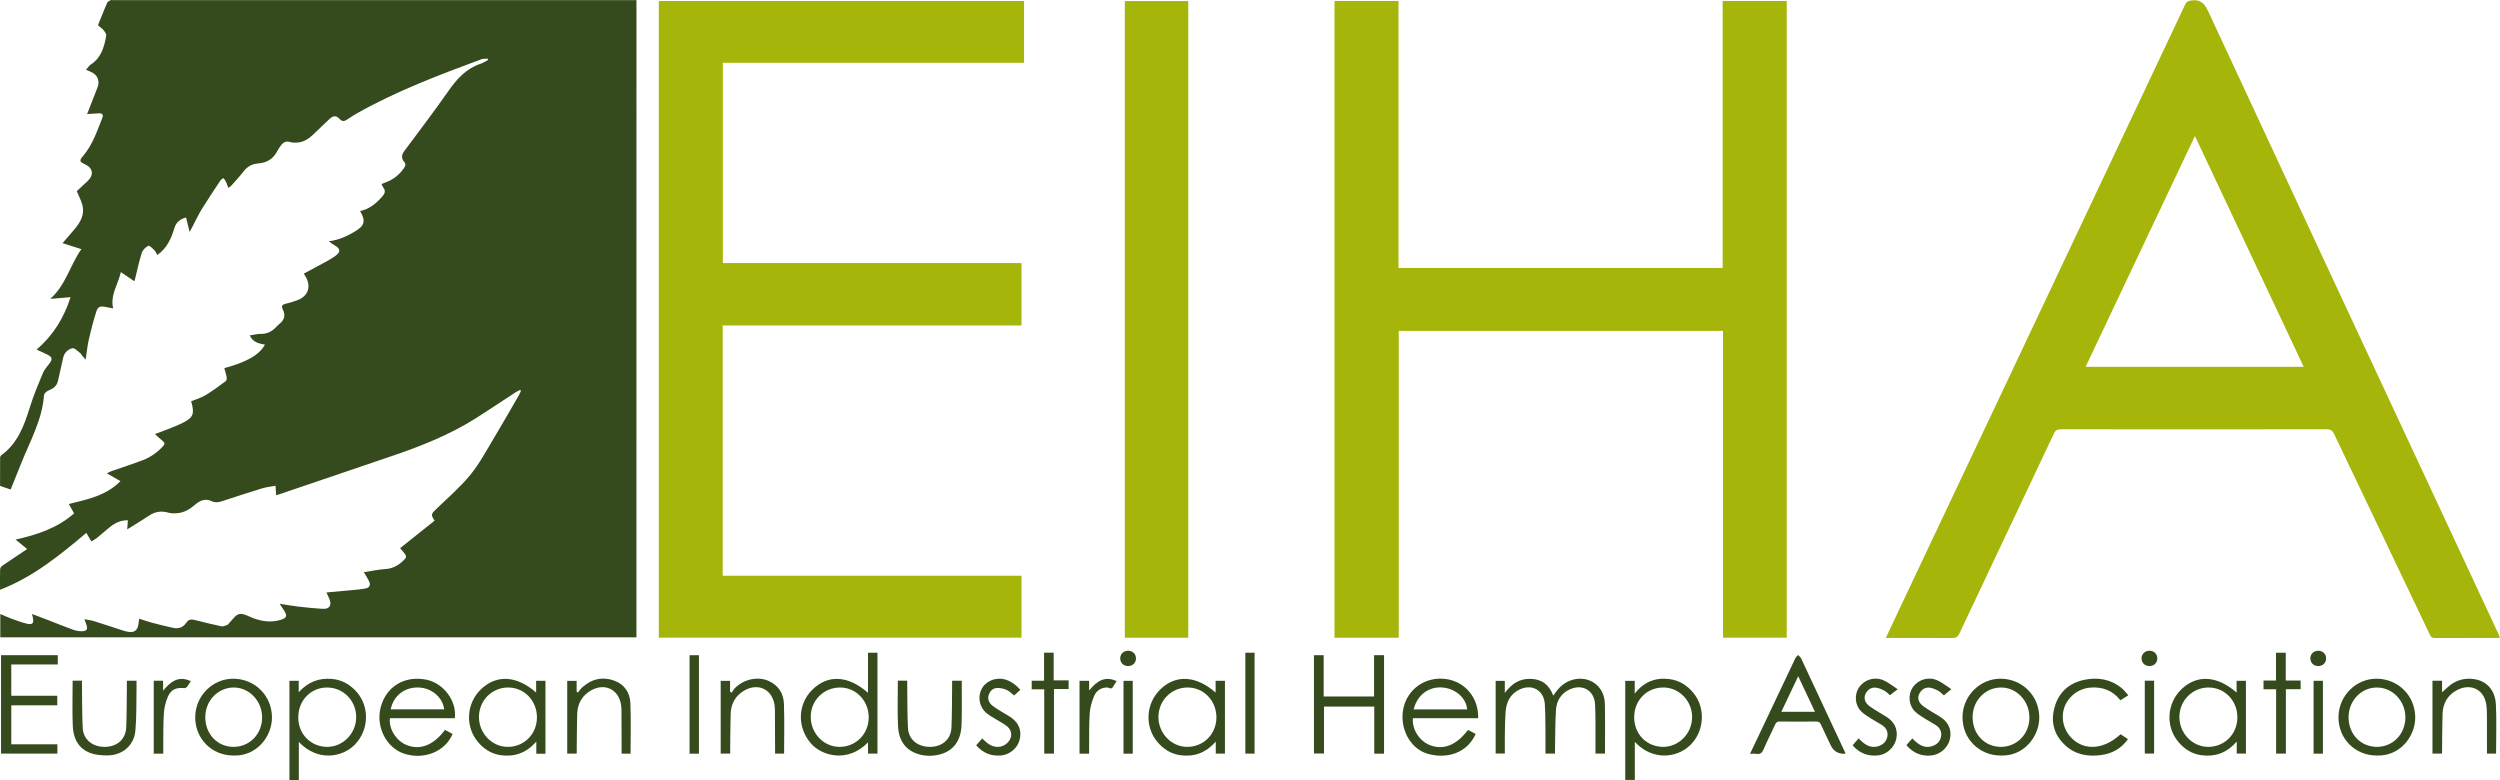 <?xml version="1.0" encoding="UTF-8"?>
<svg id="Ebene_1" data-name="Ebene 1" xmlns="http://www.w3.org/2000/svg" width="703.547" height="219.502" viewBox="0 0 703.547 219.502">
  <defs>
    <style>
      .cls-1 {
        fill: #a6b509;
      }

      .cls-2 {
        fill: #354b1d;
      }
    </style>
  </defs>
  <path class="cls-2" d="M63.121,103.602c6.561-1.798,9.793-3.731,11.441-6.607-1.704-.326-3.417-.646-4.272-2.607,1.068-.156,2.076-.431,3.08-.42,1.543,.018,2.81-.497,3.912-1.514,.44-.406,.817-.888,1.288-1.25,1.481-1.137,1.859-2.494,.988-4.181-.482-.934-.093-1.339,.879-1.558,1.163-.261,2.311-.631,3.424-1.063,2.793-1.082,3.704-3.683,2.267-6.335-.19-.351-.404-.688-.627-1.065,2.22-1.191,4.434-2.356,6.624-3.565,.837-.462,1.653-.979,2.42-1.549,1.296-.964,1.234-1.853-.129-2.69-.629-.387-1.262-.765-1.879-1.295,2.704-.346,5.073-1.382,7.33-2.749,2.748-1.665,3.118-2.927,1.477-5.771,2.625-.521,4.497-2.139,6.206-4.046,.777-.867,1.041-1.633,.274-2.607-.191-.243-.277-.569-.455-.952,.546-.211,1.058-.4,1.563-.604,1.986-.803,3.537-2.129,4.761-3.878,.443-.633,.556-1.139,.013-1.796-.819-.992-.718-1.947,.083-3.018,4.182-5.593,8.402-11.163,12.404-16.884,2.375-3.396,4.998-6.309,9.053-7.653,.731-.242,1.39-.697,2.083-1.054-.025-.125-.051-.249-.076-.374-.584,.043-1.216-.046-1.744,.15-11.906,4.408-23.782,8.892-34.888,15.139-1.043,.587-2.049,1.243-3.046,1.906-.752,.5-1.354,.474-1.993-.224-.895-.978-1.759-1.007-2.802-.053-1.592,1.456-3.106,2.997-4.683,4.469-1.214,1.134-2.57,2.059-4.286,2.203-.702,.059-1.466,.091-2.118-.122-1.287-.421-2.084,.154-2.758,1.087-.42,.581-.774,1.212-1.129,1.836-1.127,1.982-2.909,2.91-5.101,3.084-1.743,.139-3.086,.845-4.161,2.245-1.068,1.39-2.277,2.673-3.44,3.99-.195,.22-.468,.37-.844,.66-.282-.725-.478-1.321-.747-1.882-.155-.323-.429-.59-.65-.882-.274,.208-.629,.362-.808,.632-1.786,2.696-3.596,5.378-5.289,8.132-1.001,1.629-1.803,3.381-2.697,5.077-.18,.342-.371,.679-.72,1.315-.371-1.534-.67-2.766-.988-4.082-1.657,.467-2.795,1.304-3.293,2.991-.872,2.947-2.104,5.699-4.822,7.589-.254-.46-.417-.976-.756-1.317-.526-.529-1.434-1.447-1.716-1.302-.771,.398-1.613,1.166-1.867,1.965-.794,2.499-1.329,5.081-1.967,7.63-.027,.106-.078,.206-.148,.39-1.243-.844-2.45-1.663-3.786-2.57-.765,3.479-3.05,6.422-2.169,10.211-.837-.154-1.496-.257-2.148-.398-1.41-.306-2.137-.109-2.573,1.244-.829,2.571-1.507,5.198-2.111,7.833-.405,1.764-.575,3.582-.909,5.758-.473-.551-.713-.817-.938-1.095-.201-.248-.339-.572-.585-.754-.712-.525-1.579-1.512-2.178-1.38-1.264,.279-2.299,1.241-2.62,2.682-.485,2.175-.973,4.349-1.47,6.52-.316,1.379-1.23,2.129-2.529,2.631-.571,.221-1.349,.865-1.386,1.365-.531,7.081-4.046,13.143-6.568,19.54-.92,2.333-1.87,4.654-2.823,7.025-1.006-.341-1.945-.66-2.989-1.014,0-2.62-.009-5.289,.015-7.957,.002-.229,.158-.539,.343-.673,4.625-3.361,6.429-8.35,8.037-13.526,1.013-3.261,2.335-6.434,3.653-9.59,.435-1.042,1.273-1.921,1.962-2.849,.731-.985,.637-1.661-.446-2.225-.987-.514-2.015-.95-3.281-1.54,4.65-3.996,7.705-8.9,9.554-14.751-1.79,.151-3.547,.298-5.714,.481,4.422-3.914,5.551-9.472,8.762-14-1.806-.576-3.491-1.113-5.305-1.692,1.185-1.372,2.344-2.674,3.459-4.014,1.609-1.935,2.81-4.06,2.135-6.68-.334-1.296-.997-2.507-1.582-3.927,.949-.885,2.03-1.874,3.09-2.887,1.776-1.699,1.458-3.653-.748-4.665-1.614-.741-1.699-1.027-.527-2.411,2.67-3.154,3.915-7.019,5.409-10.757,.308-.771-.099-1.242-.954-1.199-1.069,.054-2.136,.139-3.364,.221,1.022-2.614,2.014-5.089,2.957-7.583,.611-1.615,.068-3.179-1.373-4.031-.508-.3-1.082-.488-1.894-.844,.505-.566,.846-1.155,1.355-1.487,2.933-1.908,3.768-4.934,4.33-8.075,.083-.465-.356-1.113-.713-1.545-.447-.541-1.059-.947-1.611-1.42,.864-2.142,1.686-4.258,2.591-6.338,.144-.332,.644-.532,1.012-.734,.153-.084,.392-.013,.592-.013,48.701,0,97.401,0,146.102,0,.392,0,.783,0,1.25,0V179.352H.083v-6.559c1.053,.444,2.076,.923,3.133,1.308,1.412,.515,2.827,1.054,4.284,1.405,1.687,.407,2.107-.105,1.723-1.829-.05-.223-.108-.445-.217-.893,1.724,.655,3.268,1.233,4.807,1.828,2.233,.863,4.446,1.784,6.701,2.585,.842,.299,1.787,.487,2.672,.444,1.275-.062,1.55-.641,1.124-1.846-.159-.451-.325-.9-.556-1.538,.994,.196,1.895,.291,2.743,.555,2.779,.864,5.534,1.801,8.306,2.688,2.954,.945,4.14,.124,4.282-2.929,.005-.115,.051-.228,.104-.449,1.194,.378,2.354,.795,3.542,1.109,1.998,.528,4.005,1.036,6.026,1.465,1.493,.318,2.793-.135,3.658-1.439,.614-.927,1.367-1.047,2.374-.788,2.506,.645,5.019,1.269,7.552,1.79,.52,.107,1.141-.269,1.712-.434,.067-.019,.113-.109,.17-.165,1.022-1.004,1.913-2.575,3.105-2.853,1.192-.277,2.696,.71,4.044,1.196,2.501,.902,5.019,1.227,7.616,.433,1.675-.512,1.916-1.099,.984-2.578-.38-.604-.784-1.193-1.273-1.935,1.889,.284,3.624,.598,5.372,.796,2.296,.26,4.598,.503,6.904,.611,1.713,.08,2.393-.993,1.788-2.593-.237-.627-.546-1.227-.901-2.015,2.466-.221,4.805-.417,7.141-.645,1.306-.128,2.623-.231,3.907-.488,1.095-.219,1.438-.966,.971-1.974-.382-.825-.906-1.584-1.492-2.588,2.076-.317,4.042-.76,6.028-.883,2.436-.15,4.212-1.344,5.734-3.066,.159-.179,.094-.736-.07-.985-.413-.628-.941-1.18-1.483-1.834,3.266-2.603,6.494-5.177,9.713-7.743-1.077-1.578-1.018-1.83,.291-3.109,3.282-3.208,6.831-6.202,9.721-9.733,2.657-3.247,4.65-7.049,6.833-10.668,2.392-3.966,4.669-8.001,6.988-12.011,.186-.323,.306-.684,.457-1.027-.074-.08-.148-.16-.222-.24-.391,.196-.804,.355-1.168,.592-3.713,2.42-7.39,4.896-11.13,7.273-7.503,4.768-15.703,8.006-24.085,10.839-10.314,3.486-20.618,7.002-30.926,10.505-.41,.14-.824,.271-1.37,.45-.052-.892-.097-1.667-.156-2.687-1.317,.246-2.589,.363-3.785,.729-3.818,1.168-7.61,2.421-11.407,3.656-.98,.319-1.876,.395-2.883-.085-1.752-.834-3.29-.086-4.617,1.06-1.362,1.175-2.838,2.102-4.637,2.316-.923,.11-1.927,.145-2.807-.1-1.94-.541-3.664-.365-5.359,.769-2.014,1.348-4.105,2.58-6.249,3.916,.067-.952,.122-1.728,.181-2.561-2.208-.025-3.869,.931-5.397,2.197-1.107,.918-2.183,1.874-3.303,2.775-.457,.368-.994,.636-1.575,1-.478-.816-.914-1.559-1.414-2.412-7.461,6.298-14.97,12.412-24.286,16.016,0-2.07-.03-3.944,.029-5.815,.01-.328,.323-.748,.616-.95,2.255-1.554,4.54-3.066,6.99-4.707-1.211-.987-2.179-1.775-3.273-2.667,6.091-1.348,11.751-3.219,16.486-7.362-.491-.874-.953-1.696-1.486-2.644,5.202-1.297,10.466-2.31,14.533-6.434-1.254-.717-2.437-1.393-3.852-2.202,.618-.282,1.04-.514,1.488-.672,2.899-1.017,5.833-1.943,8.698-3.046,2.18-.84,4.069-2.183,5.659-3.931,.53-.583,.524-.965-.111-1.454-.716-.552-1.355-1.205-2.183-1.954,1.558-.581,2.978-1.067,4.362-1.639,1.471-.608,2.974-1.185,4.343-1.981,1.924-1.117,2.276-2.173,1.8-4.346-.092-.421-.206-.838-.31-1.259,1.395-.57,2.804-.954,4.005-1.68,1.975-1.193,3.833-2.586,5.695-3.955,.245-.18,.364-.743,.303-1.086-.155-.878-.444-1.733-.678-2.591Z"/>
  <path class="cls-1" d="M375.551,.266h18.012V75.404h91.22V.274h18.034V179.461h-17.928V93.12h-91.259v86.346h-18.078V.266Z"/>
  <path class="cls-1" d="M530.7,179.532c1.501-3.192,2.933-6.249,4.377-9.302,10.518-22.236,21.042-44.469,31.556-66.707,12.287-25.988,24.564-51.979,36.847-77.969,3.833-8.11,7.679-16.214,11.489-24.335,.346-.739,.763-.937,1.577-1.068,2.628-.422,3.798,.699,4.904,3.079,23.469,50.513,47.045,100.975,70.599,151.448,3.675,7.876,7.346,15.753,11.016,23.632,.163,.349,.295,.713,.482,1.168-.397,.022-.662,.051-.928,.051-5.797,.003-11.594-.009-17.391,.016-.681,.003-1.056-.174-1.366-.824-8.989-18.86-18.009-37.705-26.989-56.569-.475-.998-1.018-1.352-2.145-1.351-24.947,.037-49.894,.035-74.842,.004-.991-.001-1.456,.317-1.871,1.195-8.851,18.749-17.744,37.478-26.585,56.232-.482,1.023-1.035,1.336-2.136,1.325-5.756-.058-11.514-.027-17.271-.027h-1.323Zm86.993-141.252c-10.306,21.758-20.507,43.292-30.765,64.95h61.382c-10.21-21.659-20.37-43.213-30.617-64.95Z"/>
  <path class="cls-1" d="M287.471,91.592h-84.088v70.433h84.086v17.432h-102.072V.276h102.795V17.68h-84.765v56.361h84.044v17.551Z"/>
  <path class="cls-1" d="M334.4,179.473h-17.852V.299h17.852V179.473Z"/>
  <path class="cls-2" d="M423.483,195.015c1.938-2.658,4.211-4.066,7.254-3.978,3.149,.091,5.239,1.639,6.363,4.723,.526-.69,.941-1.289,1.411-1.841,3.051-3.583,8.378-3.915,11.302-.711,1.311,1.437,1.798,3.233,1.834,5.076,.091,4.58,.03,9.162,.03,13.797h-2.677c0-2.962,.013-5.871-.005-8.779-.01-1.715-.018-3.433-.117-5.145-.216-3.757-3.383-5.713-6.876-4.252-2.628,1.099-3.963,3.221-4.125,5.955-.212,3.581-.193,7.176-.27,10.765-.01,.469-.001,.938-.001,1.459h-2.678c0-2.095,.022-4.158-.005-6.22-.034-2.593-.012-5.192-.188-7.776-.264-3.869-3.643-5.734-7.154-4.022-2.613,1.274-3.677,3.556-3.881,6.3-.144,1.947-.169,3.905-.202,5.859-.032,1.915-.007,3.831-.007,5.83h-2.587v-20.445h2.579v3.406Z"/>
  <path class="cls-2" d="M244.273,194.957v-11.263h2.666v28.39h-2.661v-3.163c-5.751,5.905-13.071,3.802-16.132,.22-3.8-4.447-3.706-10.875,.377-14.964,4.407-4.413,10.075-4.173,15.75,.78Zm-16.115,6.699c-.03,4.668,3.583,8.495,8.048,8.525,4.628,.03,8.236-3.575,8.263-8.257,.027-4.659-3.503-8.404-7.961-8.447-4.63-.044-8.322,3.571-8.351,8.18Z"/>
  <path class="cls-2" d="M460.07,208.772v10.717h-2.696v-27.885h2.667v3.597c2.631-3.371,5.863-4.561,9.685-4.103,2.785,.334,5.029,1.721,6.806,3.871,3.535,4.277,3.116,10.843-.852,14.712-3.784,3.69-10.68,4.449-15.611-.91Zm-.181-6.926c-.018,4.728,3.508,8.328,8.163,8.334,4.417,.006,8.121-3.78,8.144-8.325,.023-4.575-3.611-8.356-8.054-8.38-4.691-.025-8.234,3.569-8.252,8.37Z"/>
  <path class="cls-2" d="M84.096,208.794v10.708h-2.646v-27.908h2.616v3.216c2.575-2.867,5.673-4.087,9.377-3.747,2.707,.248,4.942,1.481,6.766,3.473,3.861,4.216,3.689,10.858-.335,14.995-3.566,3.667-10.539,4.829-15.779-.737Zm7.948-15.318c-4.59,.006-8.103,3.643-8.109,8.394-.006,4.723,3.529,8.31,8.188,8.31,4.407-0,8.106-3.805,8.12-8.349,.013-4.639-3.639-8.361-8.198-8.355Z"/>
  <path class="cls-2" d="M389.497,212.098h-2.756v-13.253h-14.144v13.204h-2.827v-27.666h2.735v11.623h14.188v-11.626h2.804v27.717Z"/>
  <path class="cls-2" d="M492.49,212.137c1.562-3.288,3.064-6.444,4.559-9.602,2.727-5.757,5.444-11.518,8.185-17.268,.169-.353,.506-.626,.765-.937,.296,.317,.699,.584,.874,.958,4.08,8.686,8.136,17.383,12.196,26.078,.099,.212,.194,.425,.288,.633-.118,.063-.178,.121-.24,.123q-2.772,.075-3.927-2.398c-.914-1.946-1.869-3.873-2.749-5.835-.291-.648-.668-.847-1.364-.84-3.396,.036-6.794,.044-10.19-.005-.737-.011-1.061,.275-1.341,.883-1.065,2.315-2.222,4.59-3.232,6.928-.423,.98-.925,1.48-2.031,1.296-.532-.088-1.091-.015-1.795-.015Zm13.56-21.835c-1.629,3.432-3.172,6.682-4.75,10.006h9.465c-1.571-3.333-3.094-6.564-4.716-10.006Z"/>
  <path class="cls-2" d="M415.979,202.112h-18.351c-.333,3.048,1.78,6.385,4.709,7.555,3.814,1.523,7.52,.078,10.786-4.255,.713,.375,1.438,.756,2.158,1.135-2.409,5.433-8.211,7.178-13.678,5.524-4.854-1.468-7.816-7.249-6.669-12.703,1.159-5.512,6.255-9.04,11.962-8.281,5.412,.72,9.27,5.322,9.082,11.025Zm-18.151-2.473h15.05c-.215-3.125-3.184-5.803-6.786-6.151-3.961-.383-7.237,2.026-8.264,6.151Z"/>
  <path class="cls-2" d="M127.992,202.107h-18.256c-.4,2.931,1.739,6.37,4.692,7.556,3.818,1.532,7.569,.07,10.79-4.255,.712,.375,1.436,.757,2.155,1.135-2.069,5.006-8.186,7.423-13.781,5.505-4.937-1.693-7.886-7.637-6.457-13.015,1.55-5.837,6.697-8.963,12.793-7.77,4.887,.956,8.683,6.006,8.064,10.844Zm-2.993-2.487c-.384-3.327-3.48-5.988-7.095-6.143-3.993-.171-7.156,2.264-7.951,6.143h15.045Z"/>
  <path class="cls-2" d="M16.149,209.459v2.617H.292v-27.692h15.964v2.609H3.173v8.807h12.939v2.687H3.177v10.972h12.972Z"/>
  <path class="cls-2" d="M342.096,194.892v-3.305h2.626v20.483h-2.583v-3.367c-2.773,3.165-6.032,4.321-9.831,3.847-2.792-.348-5.011-1.789-6.755-3.954-3.478-4.317-3.039-10.696,.977-14.588,4.363-4.228,10.03-3.934,15.566,.884Zm-16.09,6.896c-.003,4.567,3.649,8.372,8.056,8.393,4.635,.022,8.235-3.579,8.259-8.265,.024-4.71-3.541-8.429-8.091-8.44-4.582-.011-8.221,3.667-8.224,8.311Z"/>
  <path class="cls-2" d="M629.418,194.892v-3.305h2.626v20.483h-2.583v-3.367c-2.773,3.165-6.032,4.321-9.831,3.847-2.792-.348-5.011-1.789-6.755-3.954-3.478-4.317-3.039-10.696,.977-14.588,4.363-4.228,10.03-3.934,15.566,.884Zm-16.09,6.896c-.003,4.567,3.649,8.372,8.056,8.393,4.635,.022,8.235-3.579,8.259-8.265,.024-4.71-3.541-8.429-8.091-8.44-4.582-.011-8.221,3.667-8.224,8.311Z"/>
  <path class="cls-2" d="M153.504,212.108h-2.577v-3.405c-2.811,3.196-6.107,4.347-9.949,3.83-2.744-.369-4.922-1.804-6.638-3.932-3.507-4.349-3.033-10.787,1.055-14.673,4.364-4.149,10.051-3.822,15.481,.969v-3.307h2.628v20.519Zm-18.714-10.326c-.005,4.568,3.644,8.376,8.05,8.399,4.637,.024,8.237-3.573,8.265-8.259,.028-4.71-3.537-8.433-8.086-8.445-4.583-.012-8.224,3.662-8.229,8.305Z"/>
  <path class="cls-2" d="M65.653,212.617c-6.01-.002-10.674-4.654-10.717-10.676-.044-6.078,4.955-11.12,11.011-10.938,5.903,.178,10.558,4.836,10.591,10.869,.029,5.443-4.38,11.029-10.884,10.744Zm-7.877-10.827c-.017,4.782,3.385,8.381,7.934,8.391,4.553,.01,8.069-3.617,8.056-8.31-.013-4.579-3.581-8.363-7.915-8.394-4.474-.032-8.059,3.658-8.075,8.313Z"/>
  <path class="cls-2" d="M563.009,212.617c-6.056-.002-10.748-4.737-10.722-10.792,.025-6.014,4.986-11,11.009-10.821,5.904,.176,10.56,4.833,10.594,10.865,.031,5.447-4.381,11.031-10.881,10.748Zm-7.881-10.817c-.016,4.777,3.393,8.374,7.944,8.381,4.55,.008,8.065-3.627,8.047-8.319-.018-4.58-3.587-8.356-7.925-8.385-4.471-.029-8.051,3.664-8.066,8.323Z"/>
  <path class="cls-2" d="M668.825,212.617c-6.062-.002-10.752-4.725-10.733-10.781,.019-6.024,4.986-11.008,10.998-10.832,5.909,.173,10.566,4.823,10.605,10.854,.036,5.456-4.38,11.037-10.87,10.759Zm-7.892-10.774c-.008,4.763,3.418,8.34,7.988,8.338,4.487-.002,7.971-3.59,8.003-8.243,.032-4.62-3.569-8.444-7.969-8.461-4.455-.017-8.014,3.694-8.022,8.367Z"/>
  <path class="cls-2" d="M702.444,212.075h-2.565c0-3.288,.018-6.514-.008-9.739-.011-1.394,.014-2.807-.201-4.177-.637-4.057-4.23-5.885-7.966-4.073-2.812,1.364-4.22,3.726-4.322,6.799-.115,3.47-.096,6.945-.136,10.418-.003,.234-.021,.469-.034,.767h-2.671v-20.497h2.698v3.259c.611-.556,1.046-.939,1.467-1.335,2.187-2.057,4.806-2.841,7.725-2.357,3.452,.573,5.762,3.144,5.96,7.097,.229,4.574,.053,9.168,.053,13.839Z"/>
  <path class="cls-2" d="M205.489,212.081h-2.674v-20.475h2.635v3.014c.145,.108,.291,.216,.436,.324,.332-.46,.606-.98,1.006-1.371,2.545-2.487,6.421-3.284,9.405-1.95,2.764,1.235,4.207,3.515,4.315,6.401,.175,4.657,.047,9.325,.047,14.051h-2.538c0-.373,.001-.756-0-1.139-.013-3.714-.021-7.428-.045-11.142-.003-.516-.046-1.037-.131-1.546-.712-4.252-4.555-6.106-8.347-3.997-2.593,1.442-3.889,3.734-3.978,6.66-.1,3.271-.092,6.546-.13,9.819-.005,.432-.001,.864-.001,1.351Z"/>
  <path class="cls-2" d="M177.457,212.105h-2.521c0-.414,.001-.798-0-1.182-.013-3.714-.021-7.428-.045-11.142-.003-.516-.048-1.037-.133-1.546-.713-4.245-4.568-6.093-8.355-3.978-2.591,1.447-3.881,3.741-3.968,6.666-.098,3.271-.092,6.546-.13,9.819-.005,.431-.001,.863-.001,1.344h-2.678v-20.485h2.651v3.024c.128,.09,.256,.181,.384,.271,.349-.448,.644-.952,1.054-1.333,2.658-2.471,5.765-3.247,9.18-2.003,2.882,1.05,4.397,3.41,4.513,6.357,.185,4.695,.049,9.402,.049,14.188Z"/>
  <path class="cls-2" d="M598.947,195.668c-.795,.5-1.464,.921-2.232,1.404-2.126-2.727-4.995-3.841-8.392-3.573-2.318,.183-4.272,1.172-5.834,2.934-2.852,3.217-2.608,8.235,.581,11.366,3.621,3.555,9.095,3.107,13.688-1.17,.666,.437,1.348,.885,2.085,1.369-1.875,2.685-4.436,4.065-7.531,4.486-3.758,.51-7.265-.085-10.144-2.767-3.156-2.94-4.125-6.576-2.977-10.689,1.18-4.224,4.085-6.799,8.322-7.702,3.789-.807,7.399-.228,10.507,2.276,.7,.564,1.243,1.322,1.927,2.066Z"/>
  <path class="cls-2" d="M20.439,191.547h2.627c0,.444-.005,.863,.001,1.283,.057,3.99,.014,7.985,.204,11.969,.159,3.325,2.726,5.407,6.273,5.381,3.374-.024,5.822-2.131,5.968-5.418,.175-3.946,.137-7.901,.19-11.852,.006-.429,.001-.859,.001-1.337h2.717c0,.75,.013,1.492-.002,2.235-.083,3.948,.048,7.916-.322,11.837-.402,4.257-3.741,6.983-8.051,6.942-1.493-.014-3.068-.131-4.458-.62-3.539-1.243-4.963-4.175-5.107-7.659-.174-4.216-.041-8.445-.041-12.761Z"/>
  <path class="cls-2" d="M252.67,191.544h2.638c0,.439-.005,.858,.001,1.276,.056,3.99,.013,7.985,.203,11.969,.159,3.329,2.721,5.414,6.264,5.391,3.377-.022,5.831-2.128,5.978-5.408,.175-3.906,.138-7.821,.19-11.732,.006-.469,.001-.939,.001-1.464h2.717c0,.778,.003,1.56-.001,2.341-.014,3.394,.065,6.792-.069,10.182-.166,4.234-2.212,7.056-5.709,8.101-2.277,.68-4.603,.674-6.837-.108-3.69-1.292-5.194-4.26-5.339-7.893-.167-4.178-.039-8.368-.039-12.655Z"/>
  <path class="cls-2" d="M536.493,209.696c.562-.638,1.084-1.23,1.669-1.893,.408,.387,.755,.753,1.139,1.074,1.292,1.08,2.731,1.653,4.425,1.113,1.31-.417,2.231-1.288,2.512-2.64,.29-1.393-.299-2.518-1.464-3.286-.962-.635-2.01-1.139-2.976-1.769-1.03-.671-2.137-1.297-2.983-2.163-1.735-1.775-1.879-4.785-.5-6.744,1.495-2.125,4.321-3.037,6.815-1.959,1.354,.585,2.534,1.569,4.023,2.519-.877,.722-1.488,1.226-2.115,1.742-.466-.388-.987-.973-1.634-1.322-.75-.405-1.594-.769-2.427-.852-1.312-.13-2.291,.599-2.873,1.763-.506,1.012-.25,2.272,.759,3.141,.837,.721,1.824,1.27,2.762,1.87,.972,.622,2.015,1.145,2.938,1.831,2.069,1.537,2.789,3.817,2.08,6.26-.635,2.187-2.735,3.944-5.04,4.217-2.751,.326-5.262-.672-7.108-2.901Z"/>
  <path class="cls-2" d="M534.058,193.961c-.915,.697-1.547,1.179-2.199,1.676-.405-.338-.927-.923-1.575-1.272-.75-.404-1.595-.768-2.428-.849-1.312-.129-2.29,.602-2.87,1.766-.504,1.012-.246,2.272,.763,3.14,.837,.72,1.825,1.27,2.763,1.869,.972,.622,2.015,1.145,2.937,1.831,2.068,1.537,2.787,3.819,2.076,6.261-.637,2.187-2.735,3.978-5.044,4.205-2.8,.275-5.18-.584-7.121-2.845,.55-.637,1.085-1.256,1.682-1.947,.417,.396,.763,.762,1.147,1.083,1.293,1.08,2.732,1.651,4.426,1.109,1.309-.418,2.23-1.29,2.51-2.643,.288-1.393-.303-2.517-1.468-3.284-.963-.634-2.011-1.139-2.977-1.768-1.03-.671-2.136-1.298-2.982-2.165-1.734-1.776-1.875-4.786-.496-6.744,1.497-2.125,4.321-3.034,6.816-1.955,1.353,.585,2.533,1.569,4.041,2.533Z"/>
  <path class="cls-2" d="M287.15,194.115c-.658,.602-1.214,1.111-1.765,1.616-.679-.527-1.324-1.248-2.129-1.593-.868-.371-1.905-.596-2.834-.51-1.131,.105-1.9,.944-2.215,2.086-.317,1.145,.17,2.081,.978,2.774,.809,.693,1.766,1.216,2.672,1.792,.974,.619,2.015,1.145,2.938,1.829,2.075,1.538,2.8,3.809,2.099,6.254-.628,2.188-2.716,3.987-5.03,4.222-2.799,.284-5.184-.573-7.142-2.839,.542-.63,1.074-1.248,1.674-1.946,.471,.435,.878,.85,1.325,1.217,1.964,1.613,4.361,1.566,5.924-.1,1.297-1.382,1.248-3.341-.247-4.532-.958-.763-2.082-1.317-3.128-1.97-.81-.505-1.659-.962-2.414-1.54-2.153-1.648-2.813-4.46-1.67-6.861,1.056-2.219,3.845-3.478,6.391-2.869,1.816,.434,3.218,1.516,4.573,2.969Z"/>
  <path class="cls-2" d="M643.288,212.081h-2.746v-18.102h-3.545v-2.461h3.51v-7.829h2.746v7.827h4.186v2.44h-4.152v18.124Z"/>
  <path class="cls-2" d="M293.869,193.988h-3.529v-2.42h3.478v-7.894h2.7v7.79h4.213v2.44h-4.119v18.179h-2.743v-18.095Z"/>
  <path class="cls-2" d="M353.062,212.081h-2.598v-28.394h2.598v28.394Z"/>
  <path class="cls-2" d="M43.266,191.571h2.625v2.789c2.184-2.614,4.408-4.289,7.81-2.657-.399,.605-.706,1.152-1.099,1.628-.16,.194-.521,.35-.769,.323-2.249-.244-3.742,.388-4.609,2.456-.617,1.473-1.021,3.118-1.116,4.71-.197,3.299-.126,6.614-.164,9.923-.005,.431-.001,.862-.001,1.343h-2.677v-20.516Z"/>
  <path class="cls-2" d="M306.496,212.101h-2.698v-20.509h2.703v2.722c2.138-2.597,4.35-4.213,7.75-2.624-.376,.578-.737,1.078-1.04,1.611-.498,.876-1.135,.146-1.699,.166-1.701,.059-2.982,.946-3.592,2.383-.656,1.543-1.14,3.249-1.252,4.913-.221,3.296-.133,6.614-.172,9.922-.005,.434-.001,.869-.001,1.416Z"/>
  <path class="cls-2" d="M196.694,212.1h-2.64v-27.706h2.64v27.706Z"/>
  <path class="cls-2" d="M318.776,212.098h-2.604v-20.499h2.604v20.499Z"/>
  <path class="cls-2" d="M603.584,191.56h2.626v20.505h-2.626v-20.505Z"/>
  <path class="cls-2" d="M653.713,212.093h-2.625v-20.505h2.625v20.505Z"/>
  <path class="cls-2" d="M652.342,187.443c-1.265-.021-2.191-.968-2.164-2.21,.027-1.233,.99-2.125,2.271-2.104,1.27,.021,2.196,.966,2.165,2.211-.03,1.242-.983,2.124-2.272,2.103Z"/>
  <path class="cls-2" d="M604.923,187.443c-1.277,.012-2.233-.891-2.248-2.126-.016-1.241,.918-2.176,2.186-2.188,1.285-.013,2.233,.883,2.25,2.126,.017,1.246-.912,2.175-2.187,2.188Z"/>
  <path class="cls-2" d="M317.47,187.443c-1.275,.001-2.219-.915-2.22-2.155-.001-1.241,.94-2.158,2.215-2.159,1.281-.001,2.22,.911,2.221,2.155,.001,1.245-.937,2.158-2.216,2.159Z"/>
</svg>